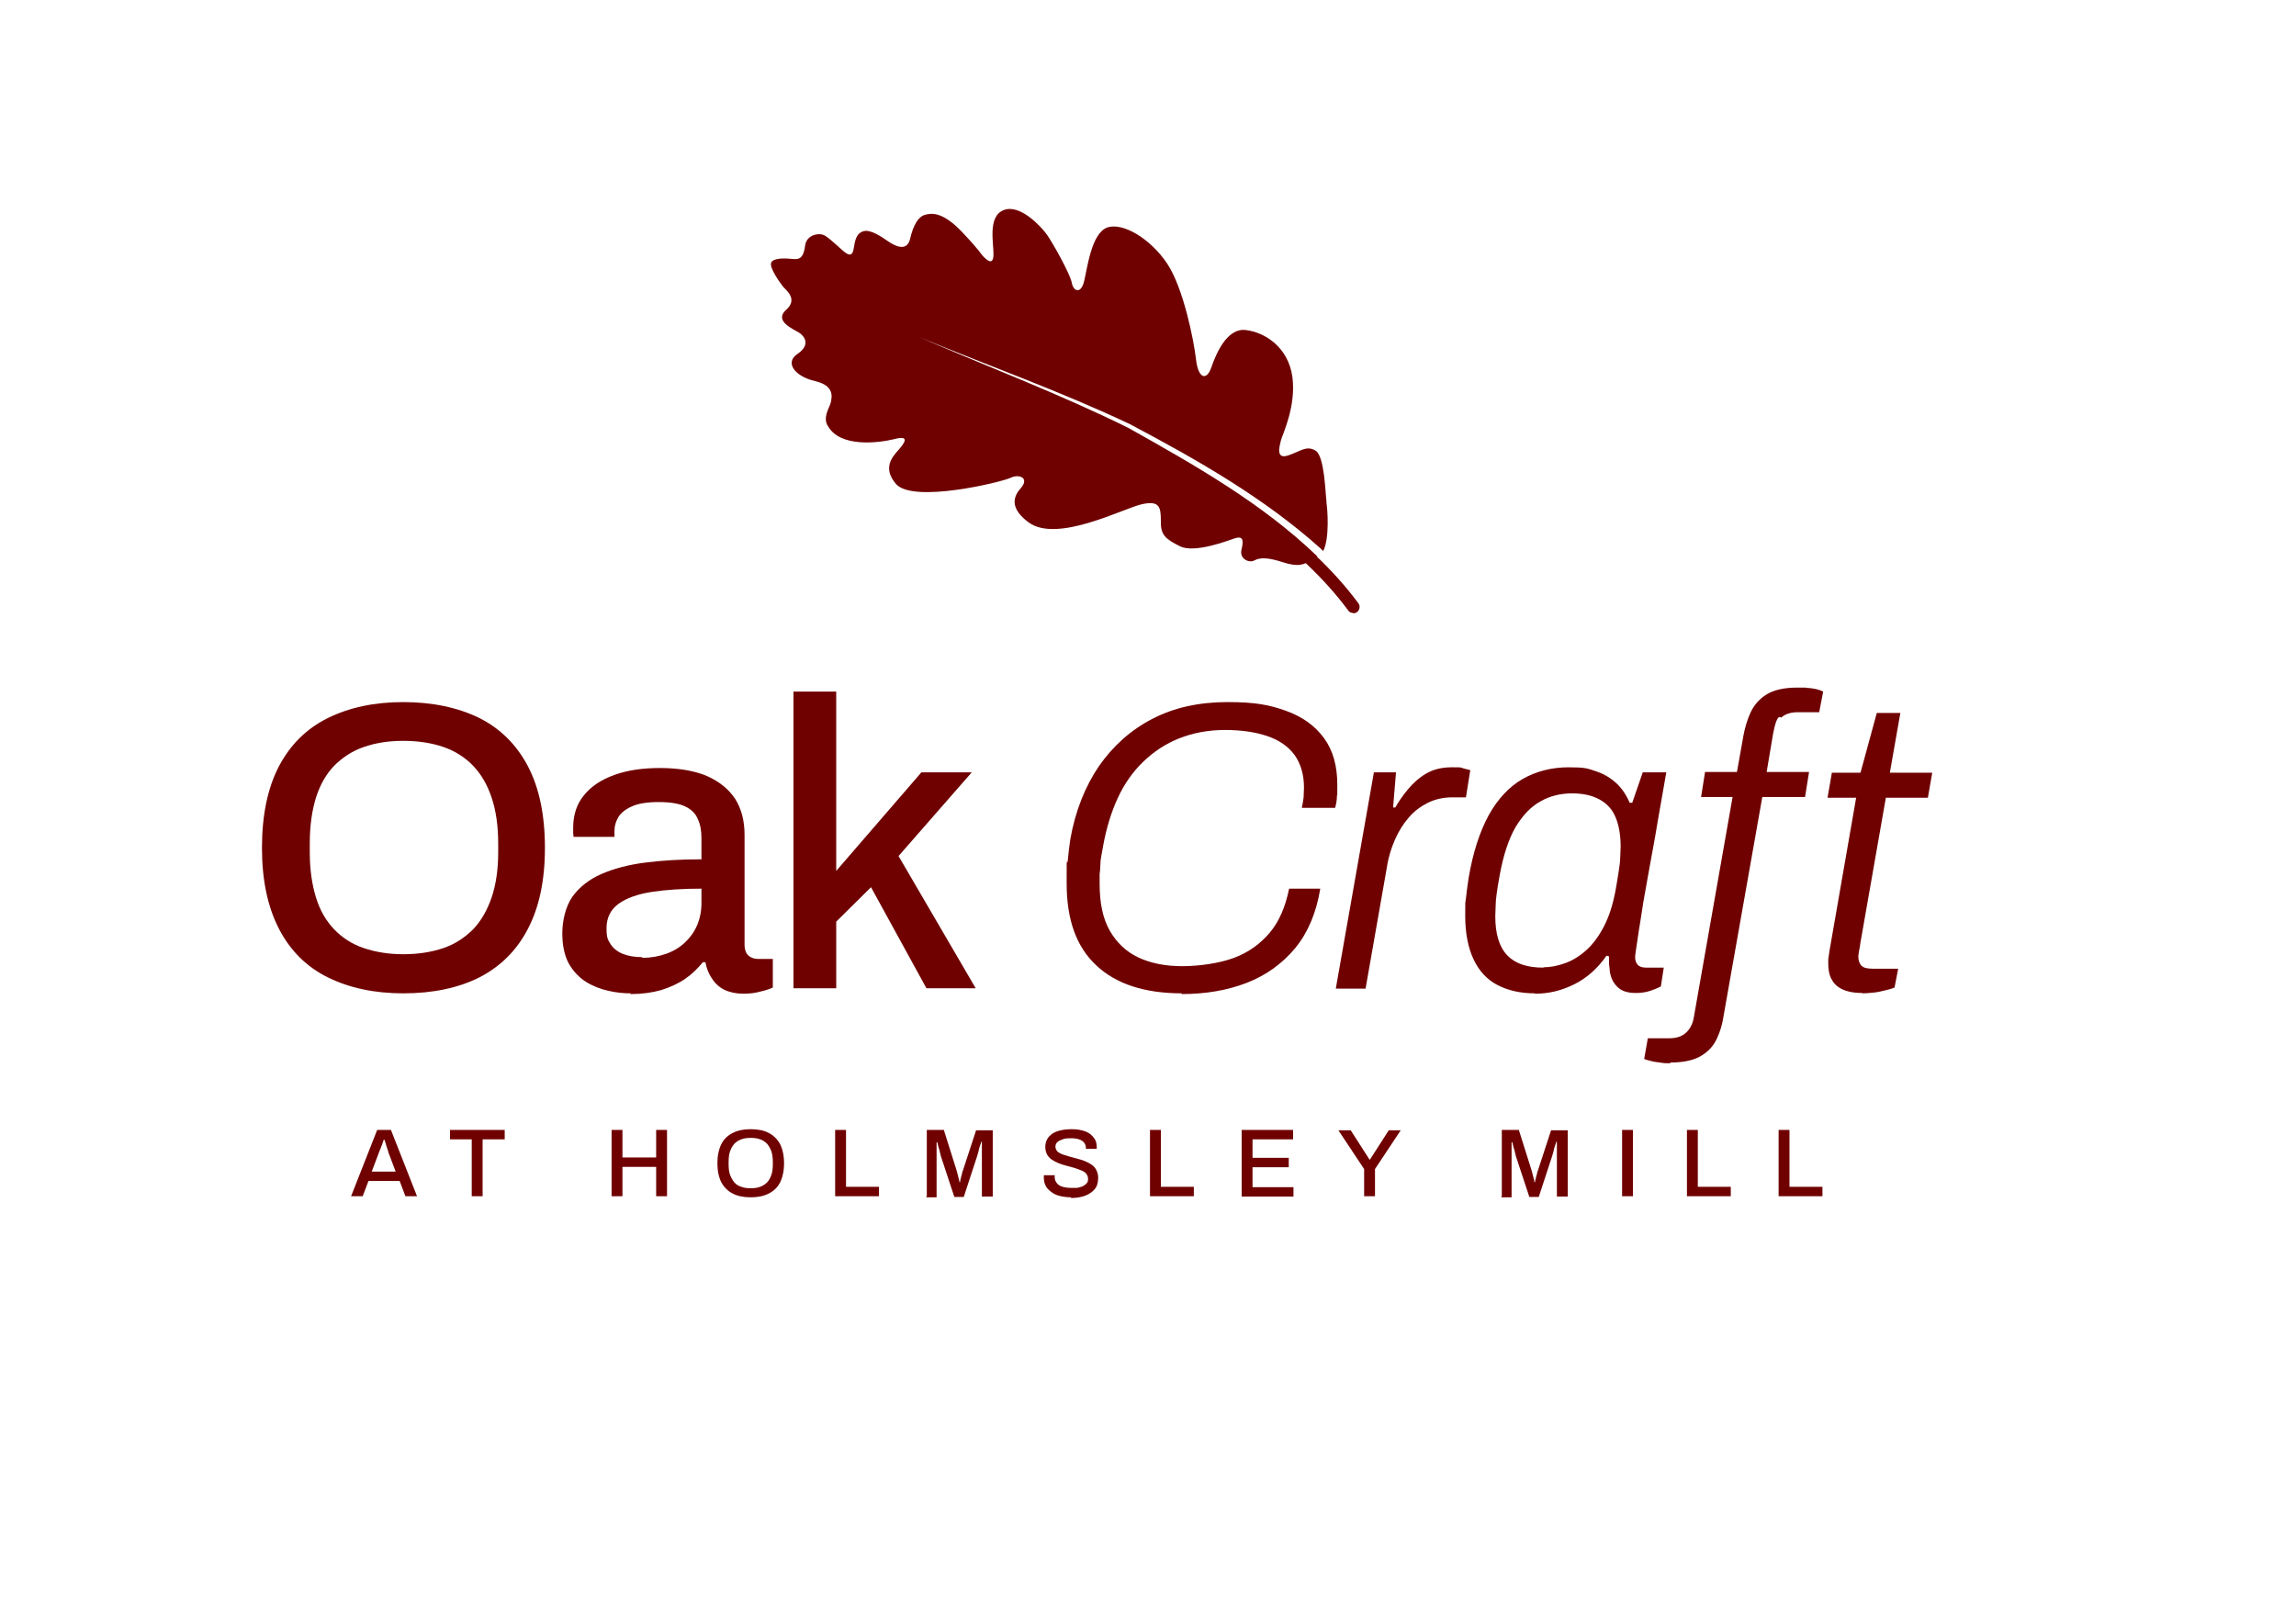 <?xml version="1.0" encoding="UTF-8"?>
<svg xmlns="http://www.w3.org/2000/svg" id="Layer_1" version="1.1" viewBox="0 0 633.7 443.6" role="img" aria-labelledby="svgTitle svgDesc">
  <title id="svgTitle">Oak Craft at Holmbley Mill | Bespoke Oak Framed Buildings Logo</title>
  <desc id="svgDesc">The official logo for Oak Craft at Holmbley Mill, a family-run business specialising in the design and construction of high-quality, bespoke oak-framed buildings, garages, and extensions across the New Forest and Southern England.</desc>
  <defs>
    <style>
      .st0 {
        fill: #6f0201;
      }
    </style>
  </defs>
  <g>
    <g>
      <g>
        <path class="st0" d="M111.3,274.2c-8,0-14.9-1.5-20.8-4.4-5.9-2.9-10.4-7.4-13.5-13.4-3.1-6-4.7-13.4-4.7-22.4s1.6-16.6,4.7-22.5c3.1-5.9,7.6-10.4,13.5-13.3,5.9-2.9,12.8-4.4,20.8-4.4s15.1,1.5,21,4.4c5.8,2.9,10.3,7.4,13.4,13.3,3.1,5.9,4.7,13.4,4.7,22.5s-1.6,16.5-4.7,22.4c-3.1,6-7.6,10.4-13.4,13.4-5.8,2.9-12.8,4.4-21,4.4ZM111.3,263.4c4.2,0,7.8-.6,11.1-1.7,3.2-1.1,5.9-2.9,8.2-5.2,2.2-2.3,3.9-5.3,5.1-8.8,1.2-3.6,1.8-7.7,1.8-12.4v-2.5c0-4.8-.6-9-1.8-12.6-1.2-3.6-2.9-6.5-5.1-8.8-2.2-2.3-5-4.1-8.2-5.2-3.2-1.1-6.9-1.7-11.1-1.7s-7.7.6-10.9,1.7c-3.2,1.1-5.9,2.9-8.2,5.2-2.2,2.3-3.9,5.3-5,8.8-1.1,3.6-1.7,7.7-1.7,12.6v2.5c0,4.7.6,8.8,1.7,12.4,1.1,3.6,2.8,6.5,5,8.8,2.2,2.3,4.9,4.1,8.2,5.2,3.2,1.1,6.9,1.7,10.9,1.7Z"></path>
        <path class="st0" d="M174,274.2c-1.9,0-3.9-.2-6.1-.7-2.2-.5-4.3-1.3-6.2-2.5-1.9-1.2-3.5-2.9-4.7-5-1.2-2.2-1.8-5-1.8-8.4s.9-7.4,2.8-10.1c1.9-2.6,4.5-4.7,7.9-6.2,3.4-1.5,7.5-2.6,12.2-3.2,4.7-.6,9.9-.9,15.5-.9v-5.9c0-2-.3-3.7-1-5.2-.6-1.5-1.8-2.7-3.5-3.5-1.7-.8-4.1-1.2-7.3-1.2s-5.7.4-7.4,1.2c-1.8.8-3,1.8-3.7,2.9-.7,1.2-1.1,2.4-1.1,3.8v1.7h-11.3c0-.4-.1-.8-.1-1.1v-1.4c0-3.6,1-6.6,3-9,2-2.5,4.8-4.3,8.4-5.6,3.6-1.3,7.8-1.9,12.6-1.9s9.4.7,12.9,2.2c3.4,1.5,6,3.6,7.8,6.3,1.7,2.7,2.6,6,2.6,9.9v30.3c0,1.4.4,2.5,1.1,3.1.7.6,1.6.9,2.6.9h4.1v7.9c-.9.4-2,.8-3.4,1.1-1.4.4-2.9.6-4.8.6s-3.8-.4-5.2-1.1c-1.4-.7-2.5-1.7-3.4-3.1-.9-1.3-1.5-2.8-1.8-4.5h-.7c-1.4,1.7-3,3.3-4.9,4.6-1.9,1.3-4.1,2.3-6.6,3.1-2.5.7-5.3,1.1-8.4,1.1ZM177.3,264.4c2.3,0,4.5-.4,6.5-1.1,2-.7,3.7-1.7,5.2-3.1,1.4-1.3,2.6-2.9,3.4-4.8.8-1.9,1.2-3.9,1.2-6.1v-4c-5.2,0-9.8.3-13.7.9-3.9.6-7,1.7-9.2,3.3-2.2,1.6-3.3,3.9-3.3,6.7s.4,3.2,1.1,4.4c.8,1.2,1.9,2.1,3.4,2.7,1.5.6,3.3.9,5.3.9Z"></path>
        <path class="st0" d="M219,272.8v-81.9h11.8v49.5l23.5-27.2h13.9l-20.2,23.1,21.3,36.5h-13.6l-15.3-27.9-9.6,9.5v18.4h-11.8Z"></path>
      </g>
      <g>
        <path class="st0" d="M326.2,274.2c-10.3,0-18.2-2.6-23.6-7.7-5.5-5.1-8.2-12.6-8.2-22.6s0-4.3.3-6.3c.2-2,.4-4,.7-5.9,1.4-7.9,4.1-14.6,7.9-20.2,3.9-5.6,8.8-10,14.8-13.1,6-3.1,12.9-4.6,20.7-4.6s11.6.8,16.1,2.4c4.5,1.6,8,4.1,10.5,7.5,2.5,3.4,3.7,7.7,3.7,12.9s0,2-.1,3.1c0,1.1-.2,2.2-.5,3.3h-9.2c.2-1,.4-1.9,.5-2.9,0-.9.1-1.8.1-2.7,0-3.6-.9-6.6-2.6-9-1.7-2.3-4.2-4.1-7.5-5.2-3.2-1.1-7.1-1.7-11.7-1.7s-8.8.8-12.6,2.3c-3.8,1.5-7.1,3.7-10,6.5-2.9,2.8-5.2,6.1-7,10-1.8,3.9-3.1,8.2-4,13-.2,1-.3,1.9-.5,2.8-.2.9-.3,1.8-.3,2.7,0,.9-.1,1.7-.2,2.5,0,.8,0,1.6,0,2.6,0,5.4.9,9.7,2.8,13,1.9,3.3,4.5,5.8,7.9,7.4,3.4,1.6,7.5,2.4,12.1,2.4s10.3-.8,14.3-2.3c4-1.5,7.3-3.9,9.9-7,2.6-3.1,4.3-7.2,5.3-12.1h8.6c-1.1,6.7-3.4,12.1-6.9,16.4-3.6,4.3-8,7.5-13.4,9.6-5.4,2.1-11.4,3.1-18,3.1Z"></path>
        <path class="st0" d="M368.7,272.8l10.5-59.6h6.1l-.8,9.7h.6c.9-1.6,2-3.2,3.4-4.9,1.4-1.7,3-3.2,5-4.4,2-1.2,4.4-1.8,7.2-1.8s2.3,0,3.2.3c.9.2,1.5.4,1.9.5l-1.2,7.5h-3.7c-2.5,0-4.8.5-6.8,1.5-2,1-3.8,2.3-5.3,4.1-1.5,1.7-2.8,3.8-3.8,6.1-1,2.3-1.8,4.8-2.2,7.5l-5.9,33.6h-8.2Z"></path>
        <path class="st0" d="M423.6,274.2c-4,0-7.4-.8-10.3-2.3-2.9-1.5-5.1-3.9-6.6-7.1-1.5-3.2-2.3-7.2-2.3-12s0-3.1.2-4.8c.2-1.7.4-3.5.7-5.4,1.2-7.2,3.1-13,5.6-17.6,2.5-4.5,5.7-7.9,9.4-10,3.7-2.1,8-3.2,12.6-3.2s5.2.3,7.3,1c2.2.7,4,1.7,5.7,3.2,1.6,1.4,2.9,3.3,3.9,5.6h.7l2.9-8.4h6.5l-2.4,13.7c-.4,2.3-.8,4.9-1.4,8-.6,3.1-1.1,6.2-1.7,9.4-.6,3.2-1.1,6.2-1.5,9-.5,2.8-.8,5.2-1.1,7.1-.3,2-.5,3.2-.5,3.9,0,.9.3,1.6.8,2.1.5.5,1.3.7,2.3.7h4.8l-.8,5.2c-.8.4-1.7.8-2.9,1.2-1.2.4-2.5.6-4,.6-2.2,0-3.9-.5-5-1.6-1.2-1.1-1.9-2.5-2.2-4.4,0-.6-.1-1.2-.2-1.9,0-.7,0-1.4,0-2.2l-.7-.2c-2.5,3.6-5.5,6.2-8.9,7.9-3.4,1.7-7,2.6-10.8,2.6ZM426.1,267c1.9,0,3.8-.4,5.8-1.1,2-.7,4-1.9,5.9-3.6,1.9-1.7,3.6-4,5.1-7,1.5-3,2.6-6.8,3.3-11.3.3-1.7.5-3.1.7-4.4.2-1.2.3-2.4.3-3.3,0-1,.1-1.9.1-2.6,0-3.2-.5-6-1.4-8.1-.9-2.2-2.4-3.8-4.4-4.9-2-1.1-4.5-1.7-7.6-1.7s-6.1.7-8.7,2.2c-2.6,1.4-4.9,3.8-6.9,7.1-1.9,3.3-3.4,7.8-4.4,13.4-.4,2-.6,3.6-.8,4.9-.2,1.3-.3,2.5-.3,3.5,0,1-.1,1.9-.1,2.8,0,4.9,1.1,8.5,3.3,10.8,2.2,2.3,5.5,3.4,9.9,3.4Z"></path>
        <path class="st0" d="M461,293.5c-1,0-1.9,0-2.8-.2-.9-.1-1.7-.2-2.4-.4-.7-.2-1.4-.3-2-.6l1-5.7h5.9c2,0,3.5-.5,4.6-1.5,1.1-1,1.9-2.4,2.2-4.3l10.7-60.8h-8.7l1.1-6.9h8.8l1.8-10.1c.4-2.1,1-4.2,1.9-6.2.9-2,2.3-3.7,4.3-5,2-1.3,4.9-2,8.6-2s1.9,0,2.8.1c.9,0,1.7.2,2.4.3.8.2,1.4.4,2,.7l-1.1,5.7h-5.9c-2,0-3.5.5-4.6,1.5-1.1-1-1.8,2.4-2.2,4.3l-1.8,10.7h11.7l-1.1,6.9h-11.8l-10.7,60.5c-.3,2.1-.9,4.2-1.8,6.1-.9,2-2.3,3.6-4.3,4.8-1.9,1.2-4.8,1.9-8.6,1.9Z"></path>
        <path class="st0" d="M514,274.1c-2.4,0-4.3-.4-5.7-1.1-1.4-.7-2.3-1.7-2.9-2.9-.6-1.2-.8-2.6-.8-4.3s0-1,.1-1.5c0-.6.2-1.1.2-1.6l7.4-42.5h-7.9l1.2-6.9h7.9l4.5-16.5h6.5l-2.9,16.5h11.7l-1.2,6.9h-11.6l-7.1,40.5c0,.5-.2,1.1-.3,1.8s-.2,1.2-.2,1.5c0,1.1.3,2,.9,2.6.6.6,1.7.8,3.2.8h6.9l-1,5.2c-.8.3-1.7.6-2.7.8-1.1.3-2.1.5-3.2.6-1.1.1-2,.2-2.9.2Z"></path>
      </g>
    </g>
    <g>
      <path class="st0" d="M96.9,330.2l7.2-18.3h3.8l7.2,18.3h-3.2l-1.6-4.2h-8.6l-1.6,4.2h-3.1ZM102.5,323.4h6.7l-2-5.3c0-.2-.1-.4-.2-.7-.1-.3-.2-.6-.3-.9-.1-.3-.2-.7-.3-1-.1-.3-.2-.7-.3-.9h-.2c-.1.3-.2.7-.4,1.2-.2.5-.3.9-.5,1.3-.2.4-.3.8-.4,1l-2,5.3Z"></path>
      <path class="st0" d="M130.2,330.2v-15.7h-6v-2.6h15.1v2.6h-6.1v15.7h-3Z"></path>
      <path class="st0" d="M168.8,330.2v-18.3h3v7.6h9.3v-7.6h3v18.3h-3v-8.1h-9.3v8.1h-3Z"></path>
      <path class="st0" d="M207.2,330.5c-1.9,0-3.5-.3-4.9-1-1.4-.7-2.4-1.7-3.2-3.1-.7-1.4-1.1-3.2-1.1-5.3s.4-3.9,1.1-5.3c.7-1.4,1.8-2.4,3.2-3.1,1.4-.7,3-1,4.9-1s3.6.3,4.9,1c1.4.7,2.4,1.7,3.2,3.1.7,1.4,1.1,3.2,1.1,5.3s-.4,3.9-1.1,5.3c-.7,1.4-1.8,2.4-3.2,3.1-1.4.7-3,1-4.9,1ZM207.2,328c1,0,1.8-.1,2.6-.4.8-.3,1.4-.7,1.9-1.2.5-.5.9-1.2,1.2-2.1.3-.8.4-1.8.4-2.9v-.6c0-1.1-.1-2.1-.4-3-.3-.8-.7-1.5-1.2-2.1-.5-.5-1.2-1-1.9-1.2-.8-.3-1.6-.4-2.6-.4s-1.8.1-2.6.4c-.8.3-1.4.7-1.9,1.2-.5.6-.9,1.2-1.2,2.1-.3.8-.4,1.8-.4,3v.6c0,1.1.1,2.1.4,2.9.3.8.7,1.5,1.2,2.1.5.6,1.2,1,1.9,1.2.8.3,1.6.4,2.6.4Z"></path>
      <path class="st0" d="M230.5,330.2v-18.3h3v15.7h9.1v2.6h-12.1Z"></path>
      <path class="st0" d="M255.8,330.2v-18.3h4.7l3.5,11.1c.1.3.2.7.3,1.1.1.4.2.8.3,1.2s.2.7.2,1h.2c0-.3,0-.6.2-1,0-.4.2-.8.3-1.2,0-.4.2-.8.3-1.1l3.6-11h4.6v18.3h-3v-10c0-.7,0-1.4,0-2.1,0-.7,0-1.4,0-1.9,0-.6,0-.9,0-1.1h-.2c0,.2-.1.5-.3,1s-.3,1-.4,1.5c-.1.5-.3,1-.4,1.4l-3.7,11.3h-2.6l-3.7-11.2c-.1-.3-.2-.7-.3-1.2-.1-.5-.2-.9-.4-1.4-.1-.5-.2-.9-.3-1.3h-.2c0,.4,0,.9,0,1.6,0,.6,0,1.2,0,1.9,0,.6,0,1.2,0,1.7v10h-2.9Z"></path>
      <path class="st0" d="M295.7,330.5c-1,0-2-.1-2.9-.3-.9-.2-1.7-.5-2.4-1-.7-.5-1.3-1-1.7-1.7-.4-.7-.6-1.5-.6-2.5s0-.2,0-.3c0,0,0-.2,0-.3h3c0,0,0,.1,0,.2,0,.1,0,.2,0,.3,0,.7.2,1.2.6,1.7.4.5.9.8,1.6,1,.7.2,1.5.3,2.4.3s1,0,1.4,0c.5,0,.9-.2,1.3-.3.4-.1.7-.3,1-.5.3-.2.5-.4.7-.7.2-.3.2-.6.2-1,0-.6-.2-1-.5-1.4-.3-.4-.8-.7-1.3-.9-.6-.2-1.2-.5-1.9-.7-.7-.2-1.4-.4-2.2-.6-.7-.2-1.5-.4-2.2-.7-.7-.3-1.3-.6-1.9-1-.6-.4-1-.9-1.3-1.4-.3-.6-.5-1.3-.5-2.1s.2-1.5.5-2.1c.3-.6.8-1.1,1.5-1.6.6-.4,1.4-.7,2.3-.9.9-.2,1.9-.3,3-.3s1.9.1,2.7.3c.9.2,1.6.5,2.2.9.6.4,1.1,1,1.5,1.6.4.7.5,1.4.5,2.3v.3h-3v-.3c0-.6-.2-1-.5-1.4-.3-.4-.8-.7-1.4-.9-.6-.2-1.3-.3-2.1-.3s-1.7,0-2.4.3c-.6.2-1.1.4-1.5.8-.3.3-.5.7-.5,1.2s.2.9.5,1.3c.3.3.8.6,1.3.8.6.2,1.2.4,1.9.6s1.4.4,2.2.6c.7.2,1.5.4,2.2.7s1.3.6,1.9,1c.6.4,1,.9,1.3,1.5.3.6.5,1.3.5,2.1,0,1.3-.3,2.4-1,3.2-.7.8-1.6,1.4-2.7,1.8-1.1.4-2.5.6-3.9.6Z"></path>
      <path class="st0" d="M317.4,330.2v-18.3h3v15.7h9.1v2.6h-12.1Z"></path>
      <path class="st0" d="M342.7,330.2v-18.3h14.2v2.6h-11.2v5.1h10v2.6h-10v5.5h11.3v2.6h-14.3Z"></path>
      <path class="st0" d="M376.5,330.2v-7.5l-7.1-10.7h3.4l5.2,8.1h.1l5.2-8.1h3.3l-7.1,10.7v7.5h-3Z"></path>
      <path class="st0" d="M414.5,330.2v-18.3h4.7l3.5,11.1c.1.3.2.7.3,1.1.1.4.2.8.3,1.2s.2.7.2,1h.2c0-.3,0-.6.2-1,0-.4.2-.8.3-1.2,0-.4.2-.8.3-1.1l3.6-11h4.6v18.3h-3v-10c0-.7,0-1.4,0-2.1,0-.7,0-1.4,0-1.9,0-.6,0-.9,0-1.1h-.2c0,.2-.1.5-.3,1s-.3,1-.4,1.5c-.1.5-.3,1-.4,1.4l-3.7,11.3h-2.6l-3.7-11.2c-.1-.3-.2-.7-.3-1.2-.1-.5-.2-.9-.4-1.4-.1-.5-.2-.9-.3-1.3h-.2c0,.4,0,.9,0,1.6,0,.6,0,1.2,0,1.9,0,.6,0,1.2,0,1.7v10h-2.9Z"></path>
      <path class="st0" d="M447.7,330.2v-18.3h3v18.3h-3Z"></path>
      <path class="st0" d="M465.6,330.2v-18.3h3v15.7h9.1v2.6h-12.1Z"></path>
      <path class="st0" d="M490.9,330.2v-18.3h3v15.7h9.1v2.6h-12.1Z"></path>
    </g>
  </g>
  <g>
    <path class="st0" d="M366.1,138.7c.3,1.8.9,10-.9,13.4-.2-.2-.4-.4-.6-.6-15.7-14.1-34.2-24.6-52.7-34.4-19-9-38.7-16-58.1-24,19.2,8.3,38.8,15.7,57.6,25,18.2,10.2,37.1,20.9,52.2,35.5-1,.7-1.4.8-1.4.8-2.2,1.5-3.8,2.2-8.1.8-4.3-1.4-6.4-1.3-7.9-.5-1.4.8-4.3-.4-3.5-3.2.7-2.9,0-3.5-1.9-2.9-1.8.6-11.1,4.2-15.1,2.2-4-2-5.4-3.1-5.3-7,0-3.9-.4-5.7-5.3-4.6-5,1.1-23.3,10.8-31.2,5-4.7-3.5-4.7-6.6-2.2-9.4,2.5-2.8-.3-4.1-2.8-2.9-2.5,1.2-26.9,7.1-31.6,1.7-3.8-4.4-1-7.5.6-9.3,1.6-1.8,3.5-4.3-1-3.1-4.5,1.1-15,2.4-18.4-3.6-1.5-2.3.4-5,.8-6.5.3-1.5,1.1-4.6-4.3-5.9-5.4-1.2-8.6-5-4.9-7.5,3.7-2.5,2-4.9.4-5.9-1.6-1-7-3.2-3.5-6.3,3.4-3-.2-5.5-.9-6.4-.7-.9-4-5.4-3.2-6.7.8-1.3,4-1.1,6-.9,2,.2,2.9-.6,3.3-3.6.3-3,3.7-3.8,5.4-2.9,1.6.9,4.6,3.9,5.4,4.5.8.6,2.2,1.7,2.6-.8.4-2.4.7-4.3,2.8-4.9,2-.5,5.1,1.7,6.7,2.8,1.6,1.1,5.2,3.2,6.1-.7.9-3.9,2.3-6.1,4.1-6.6,1.8-.5,4.8-.9,10.1,4.6,5.3,5.6,5.3,6.2,6,6.9.7.7,2.7,2.8,2.8-.4.1-3.2-1.7-10.6,2.8-12.4,4.5-1.8,10.3,4.5,11.9,6.7,1.6,2.2,6.5,11,6.9,13.3.4,2.4,2.5,3.3,3.4-.3.9-3.6,2-13.3,6.4-14.9,4.4-1.5,12,3.2,16.5,9.9,4.5,6.7,7.4,21.2,8,26.5.6,5.3,2.9,6,4.2,2.3,1.3-3.8,4.3-11,9.5-10.4,5.2.6,11.7,4.6,12.9,12.9,1.1,8.3-2.8,16-3.2,17.7-.4,1.7-1.4,5.2,2.1,4,3.5-1.2,5-2.8,7.5-1.3,2.5,1.5,2.7,11.9,3,13.9Z"></path>
    <path class="st0" d="M373.5,169.2c-.5,0-1.1-.2-1.4-.7-13.7-18.5-34.5-31.2-58.2-44.7-9.7-5.5-27.1-12.6-44-19.4-6.4-2.6-13-5.3-19.1-7.8-7-3-13.8-6.3-19.2-9-4-2-7.7-3.8-8.7-4-1-.2-1.6-1.2-1.3-2.1.2-.9,1.2-1.5,2.1-1.3,1.4.3,4.2,1.7,9.5,4.3,5.4,2.7,12,6,19,8.9,6.1,2.5,12.7,5.2,19,7.8,17,6.9,34.5,14,44.4,19.7,24.1,13.7,45.2,26.6,59.3,45.6.6.8.4,1.9-.4,2.5-.3.2-.7.3-1,.3Z"></path>
  </g>
</svg>
